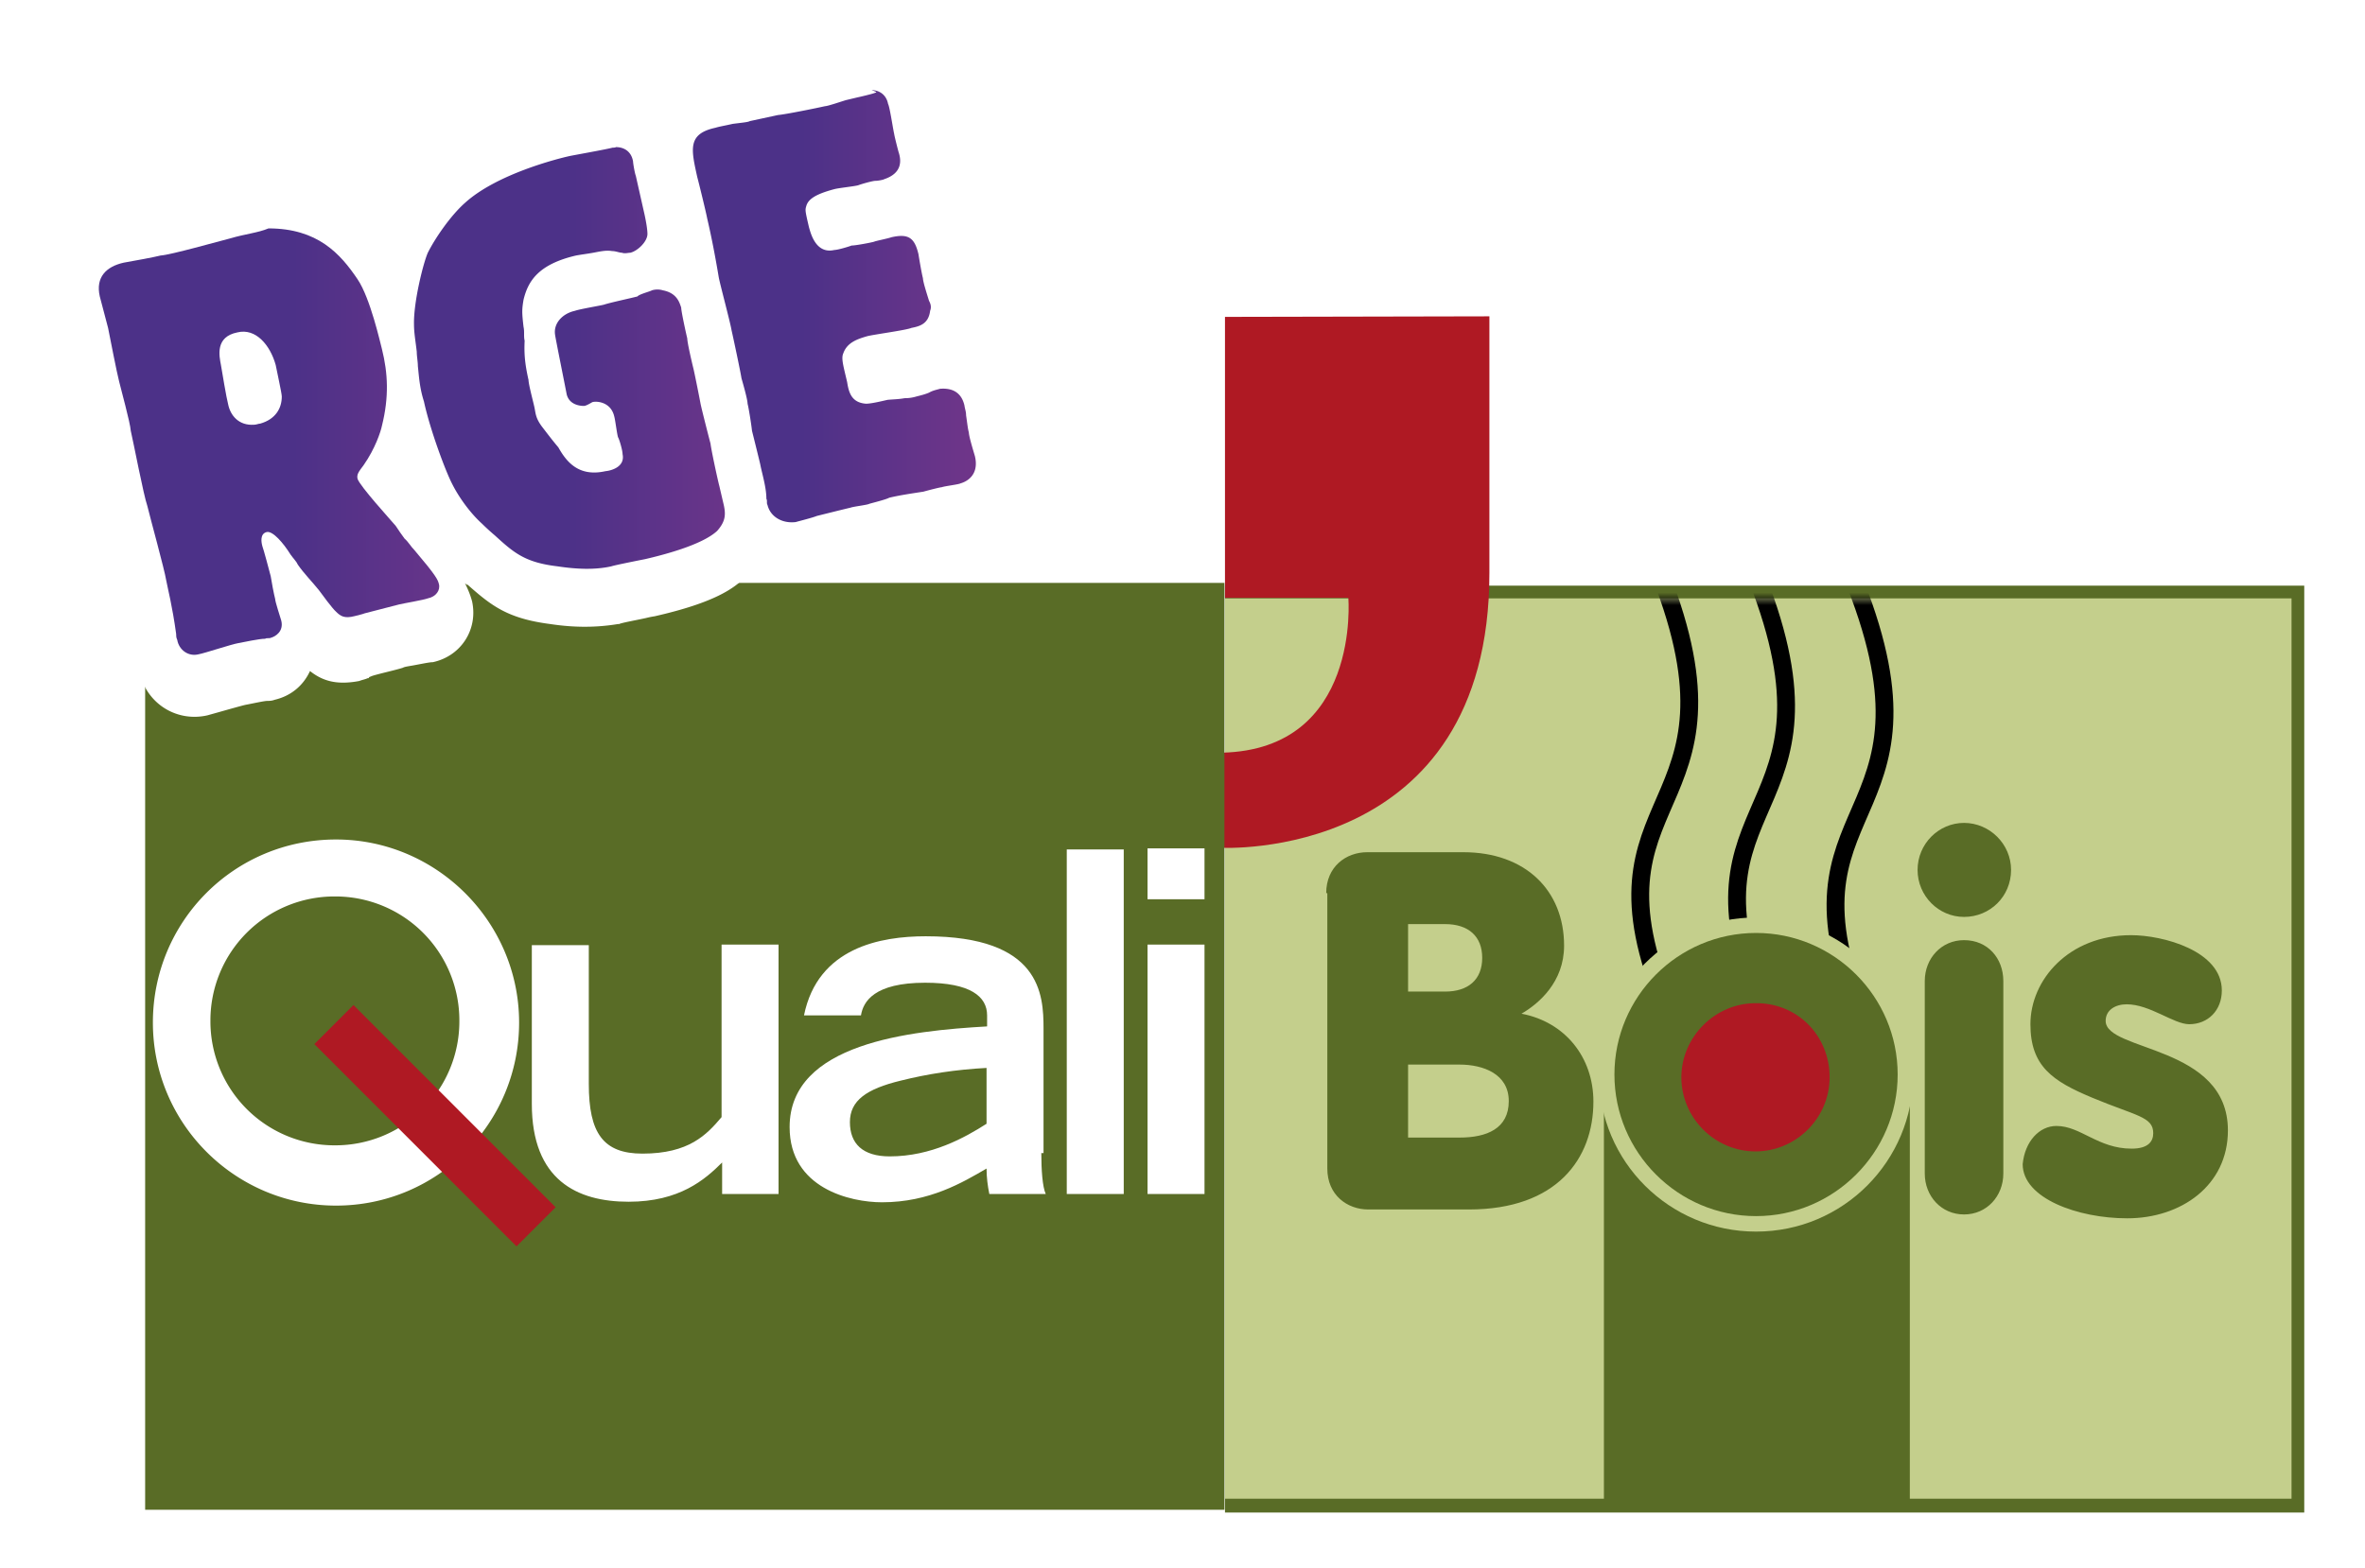 <svg xmlns="http://www.w3.org/2000/svg" role="img" aria-label="Logo Qualibois RGE" width="377" height="250" fill="none" viewBox="0 0 377 250" class="label-qualibois-rge"><path fill="#596C26" d="M367.317 93.386H195.272v147.796h172.045V93.386Z"></path><path fill="#C4CF8C" d="M365.289 95.414H195.272v143.563h170.017V95.414Z"></path><path fill="#AF1923" d="M195.272 50.53v44.796h19.664s2.029 24.163-20.105 24.692l-.177 15.167s42.769 2.293 42.769-43.827V50.441l-42.151.088Z"></path><path fill="#596C26" d="M304.443 171.34h-48.766v68.431h48.766V171.34Zm-93.034-28.924c0-4.233 3.175-6.525 6.526-6.525h15.344c9.876 0 16.049 6.084 16.049 14.903 0 5.82-4.056 9.259-6.79 10.846 6.966 1.323 11.464 6.967 11.464 14.021 0 9.083-5.82 17.196-19.842 17.196h-16.049c-3.351 0-6.525-2.293-6.525-6.525v-43.916h-.177Zm13.051 15.697h5.909c3.615 0 5.908-1.852 5.908-5.379 0-3.44-2.205-5.38-5.908-5.38h-5.909v10.759Zm0 23.28h8.201c4.321 0 7.849-1.411 7.849-5.82 0-4.321-4.057-5.82-7.849-5.82h-8.201v11.64Zm88.625-50.176c4.056 0 7.495 3.351 7.495 7.496 0 4.232-3.351 7.495-7.495 7.495-4.057 0-7.408-3.351-7.408-7.495 0-4.145 3.351-7.496 7.408-7.496Zm-6.261 25.22c0-3.615 2.645-6.525 6.261-6.525 3.792 0 6.261 2.91 6.261 6.525v30.688c0 3.616-2.646 6.526-6.261 6.526-3.616 0-6.261-2.91-6.261-6.526v-30.688Zm20.987 23.104c3.88 0 6.614 3.616 11.993 3.616 2.646 0 3.439-1.146 3.439-2.469 0-2.646-2.733-2.734-9.7-5.644-6.349-2.645-9.876-5.026-9.876-11.728 0-7.055 6.084-14.198 16.049-14.198 5.026 0 14.462 2.469 14.462 8.819 0 3.174-2.204 5.379-5.203 5.379-2.469 0-6.261-3.175-9.964-3.175-1.764 0-3.351.882-3.351 2.646 0 4.938 19.488 3.791 19.488 17.46 0 8.818-7.495 14.021-16.049 14.021-7.849 0-16.667-3.175-16.667-8.642.353-3.615 2.646-6.085 5.379-6.085Z"></path><mask id="gradient-label-qualibois-rge" width="58" height="68" x="251" y="95" maskUnits="userSpaceOnUse" style="mask-type:luminance"><path fill="#fff" d="M308.764 95.414h-57.143v67.108h57.143V95.414Z"></path></mask><g mask="url(#gradient-label-qualibois-rge)"><path stroke="currentColor" stroke-linecap="round" stroke-linejoin="bevel" stroke-miterlimit="17" stroke-width="2.843" d="M295.624 158.995c-11.993-32.54 16.755-27.778-1.411-69.665"></path></g><mask id="gradient-label-qualibois-rge2" width="58" height="68" x="251" y="95" maskUnits="userSpaceOnUse" style="mask-type:luminance"><path fill="#fff" d="M308.764 95.414h-57.143v67.108h57.143V95.414Z"></path></mask><g mask="url(#gradient-label-qualibois-rge2)"><path stroke="currentColor" stroke-linecap="round" stroke-width="2.843" d="M279.928 158.025c-11.993-32.54 16.755-27.778-1.411-69.665"></path></g><mask id="gradient-label-qualibois-rge3" width="58" height="68" x="251" y="95" maskUnits="userSpaceOnUse" style="mask-type:luminance"><path fill="#fff" d="M308.764 95.414h-57.143v67.108h57.143V95.414Z"></path></mask><g mask="url(#gradient-label-qualibois-rge3)"><path stroke="currentColor" stroke-linecap="round" stroke-width="2.843" d="M264.496 157.407c-11.993-32.539 16.754-27.777-1.411-69.665"></path></g><path fill="#C4CF8C" d="M304.972 171.34c0 13.757-11.111 25.044-25.044 25.044-13.757 0-25.044-11.111-25.044-25.044 0-13.756 11.111-25.044 25.044-25.044 13.756 0 25.044 11.111 25.044 25.044Z"></path><path fill="#596C26" d="M302.503 171.34c0 12.434-10.142 22.575-22.575 22.575-12.434 0-22.575-10.141-22.575-22.575s10.141-22.575 22.575-22.575c12.433 0 22.575 10.141 22.575 22.575Z"></path><path fill="#AF1923" d="M291.656 171.781c0 6.526-5.379 11.817-11.817 11.817-6.525 0-11.816-5.379-11.816-11.817 0-6.437 5.379-11.816 11.816-11.816 6.614-.088 11.817 5.114 11.817 11.816Z"></path><path fill="#596C26" d="M195.183 92.945H23.137v147.796h172.046V92.945Z"></path><path fill="#fff" d="M53.56 133.862c-16.225 0-29.188 13.052-29.188 29.189 0 16.138 13.14 29.189 29.189 29.189 16.226 0 29.188-13.139 29.188-29.189 0-16.049-13.139-29.189-29.188-29.189Zm-.176 48.766a19.758 19.758 0 0 1-19.84-19.841 19.76 19.76 0 0 1 19.84-19.842 19.76 19.76 0 0 1 19.842 19.842 19.758 19.758 0 0 1-19.842 19.841Z"></path><path fill="#AF1923" d="m56.344 160.257-6.237 6.234 32.228 32.246 6.238-6.233-32.228-32.247Z"></path><path fill="#fff" d="M124.108 190.388h-8.995v-5.026c-2.734 2.733-6.79 6.261-14.903 6.261-8.201 0-15.432-3.44-15.432-15.609v-25.309h9.083v22.135c0 7.848 2.292 11.111 8.553 11.111 7.408 0 10.23-2.999 12.611-5.82v-27.514h9.083v39.771Zm41.887-6.526c0 2.646.176 5.38.705 6.526h-8.995c-.264-1.323-.44-2.645-.44-4.056-3.792 2.204-9.083 5.379-16.667 5.379-5.027 0-14.727-2.205-14.727-11.993 0-13.404 19.224-15.344 31.482-16.05v-1.763c0-2.998-2.646-5.203-9.877-5.203-8.113 0-9.876 2.998-10.229 5.203h-9.083c2.205-10.847 12.257-12.61 19.4-12.61 18.342 0 18.783 9.259 18.783 14.726v19.841h-.352Zm-8.642-13.58c-5.027.265-9.524.97-13.757 2.028-5.467 1.323-8.113 3.175-8.113 6.614s2.028 5.468 6.349 5.468c6.614 0 11.993-2.999 15.433-5.203v-8.907h.088Zm21.781-34.832h-9.083v54.938h9.083V135.45Zm3.792-.177h9.083v8.113h-9.083v-8.113Zm0 15.344h9.083v39.771h-9.083v-39.771Z"></path><g filter="url(#gradient-label-qualibois-rge4)"><path fill="#fff" d="M161.145 67.46c-.177-.44-.265-1.146-.441-1.852-.177-.97-.265-1.763-.441-2.292-.97-4.498-4.586-6.79-8.201-7.055 1.322-1.146 2.292-2.734 2.91-5.203.441-1.587.176-3.174-.177-4.32-.176-.442-.264-1.324-.617-2.294-.176-.617-.264-1.146-.441-1.322 0-.265-.176-.97-.264-1.588-.177-.97-.265-1.763-.441-2.028-.706-3.439-2.734-6.084-5.379-6.966 2.292-2.205 3.174-5.38 2.645-8.995-.176-.265-.265-1.146-.441-1.852a5.454 5.454 0 0 1-.264-.97c-.177-.44-.265-1.323-.441-2.204-.265-1.588-.265-2.205-.441-2.734-1.147-4.938-5.644-7.849-10.406-6.614-.264 0-.97.265-1.587.441-.441.176-.97.265-1.147.265l-1.851.44c-.265.177-1.323.265-2.205.618-.617.176-.97.264-1.146.264-.618.177-2.205.441-3.616.706-1.587.264-3.175.617-3.792.705l-4.497.97c-.441.177-1.323.177-2.205.265l-.882-.177c-.617.177-1.146.265-1.587.265-.441.176-.97.176-.97.176-4.762 1.147-6.966 3.616-7.936 6.35-2.029-2.734-5.468-3.88-8.995-3.175-.617.176-1.852.44-3.351.705-1.5.265-2.91.618-3.44.706-2.998.705-13.403 3.439-19.488 8.818-2.734 2.646-5.908 6.614-7.23 9.965-.265.705-.706 1.852-1.147 3.44-2.734-4.057-9.7-13.317-26.279-9.701-.97.265-3.35.97-6.085 1.41-2.028.618-4.497 1.147-5.026 1.324-.44.176-1.764.44-2.998.617-1.147.264-2.293.44-2.734.617-6.35 1.411-9.7 6.526-8.201 12.699.176.44.44 1.587.706 2.733.264.97.617 1.852.617 2.293.176.617.617 2.646.97 4.321.44 1.852.705 3.615.97 4.321.176.617.617 2.646.97 4.321.44 1.587.705 2.998.97 3.615.176.97.705 3.616 1.323 6.261.617 2.734.97 5.027 1.146 6.085.264.97.97 3.616 1.587 6.35.618 2.204 1.323 4.761 1.411 5.467.265 1.146.706 3.35 1.411 7.848 0 .706.177 1.323.265 1.764 1.146 4.938 5.908 7.936 10.846 6.79.617-.176 1.588-.441 3.44-.97.97-.265 2.204-.617 2.645-.706.97-.176 2.91-.617 3.44-.617.264 0 .704 0 1.145-.176 2.646-.618 4.586-2.293 5.644-4.586 2.205 1.764 4.586 2.205 7.849 1.588.44-.177.97-.265 1.322-.441.177 0 .177 0 .265-.177l.44-.176c.706-.265 3.88-.97 4.939-1.323.265-.176 1.146-.264 2.028-.441.97-.176 2.205-.441 2.734-.441 4.497-.97 7.23-5.203 6.26-9.7-.264-.97-.616-1.852-1.145-2.91.176.176.264.265.44.265 3.792 3.35 6.35 5.379 13.14 6.26 2.91.442 6.614.706 10.846 0h.177c.264-.176 2.733-.617 4.321-.97a14.692 14.692 0 0 1 1.322-.264c9.701-2.204 12.699-4.497 14.463-6.261.617-.705 1.146-1.323 1.587-2.028 2.204 1.764 5.203 2.734 8.201 1.852.264 0 .97-.265 1.852-.441.617-.177 1.146-.265 1.411-.441.441-.177 1.587-.441 2.733-.706 1.147-.264 2.205-.617 2.734-.617.265 0 .706-.176 1.323-.264.705-.177 1.411-.265 1.763-.265.353 0 1.147-.265 1.852-.44.618-.177.97-.266 1.323-.266.97-.176 1.587-.264 2.646-.44.97-.177 2.028-.265 2.998-.618.264 0 .97-.264 1.763-.44.441-.177.97-.265.97-.265.265 0 .706-.177 1.323-.177.97-.176 1.764-.264 1.852-.264 4.497-.97 8.201-5.38 6.79-11.464-.176-.264-.264-1.323-.617-2.204.088-.265-.088-.706-.176-1.059Z"></path></g><path fill="url(#gradient-label-qualibois-rge5)" d="M36.365 64.462c-.265-.97-.97-5.203-1.146-6.261-.265-1.411-.97-4.497 2.645-5.203 2.91-.705 5.203 2.028 6.085 5.203.176.97.97 4.497.97 5.026 0 1.852-.97 3.616-3.44 4.321-.264 0-.617.177-.97.177-2.468.176-3.791-1.5-4.144-3.263Zm.353-26.455c-1.764.44-9.524 2.646-11.111 2.734-.97.264-4.939.97-5.909 1.146-2.733.617-4.497 2.293-3.792 5.38.177.705 1.147 4.32 1.323 5.026.265 1.322 1.411 7.23 1.764 8.553.265 1.147 1.764 6.526 1.852 7.849.44 1.852 2.028 10.23 2.645 11.993.441 1.852 2.734 10.14 2.998 11.816.265 1.411.97 4.057 1.588 8.554 0 .265 0 .617.176.97.265 1.587 1.764 2.734 3.44 2.293.97-.176 5.202-1.587 6.26-1.764.97-.176 3.351-.705 4.321-.705.265-.177.618 0 .97-.177.618-.176 2.029-.97 1.588-2.733-.177-.618-.97-2.998-.97-3.44-.177-.617-.618-2.998-.706-3.615-.176-.705-1.146-4.32-1.323-4.762-.176-.617-.44-2.028.706-2.293.97-.176 2.645 1.764 3.792 3.616.44.617.97 1.146 1.146 1.587.97 1.411 2.293 2.734 3.351 4.057.441.617 2.205 2.998 2.734 3.439.705.705 1.323 1.146 2.998.705.617-.176 1.146-.264 1.587-.44.97-.265 4.498-1.147 5.468-1.412.705-.176 3.88-.705 4.585-.97 1.323-.264 2.029-1.322 1.764-2.292-.176-.706-.441-1.323-3.88-5.38-.617-.617-.97-1.322-1.587-1.851-.441-.618-.97-1.323-1.411-2.029-.97-1.146-5.644-6.26-6.085-7.495-.176-.706.176-1.147.97-2.205 1.852-2.645 2.734-5.379 2.91-6.26 1.146-4.586.97-8.378 0-12.258-.265-.97-1.852-8.113-3.88-11.111-2.734-4.057-6.35-8.113-14.198-8.113-1.675.705-3.703.881-6.084 1.587Z"></path><path fill="url(#gradient-label-qualibois-rge6)" d="M97.653 23.545c-.97.264-5.909 1.146-6.79 1.323-2.029.44-11.729 2.91-16.755 7.495-2.293 2.029-4.762 5.644-5.909 7.937-.705 1.587-2.293 7.848-2.204 11.464 0 1.322.264 2.733.44 4.32 0 .706.177 1.588.177 2.293.176 1.588.264 3.44.97 5.644.97 4.498 3.44 11.111 4.497 13.14 1.147 2.292 2.999 4.761 4.762 6.349a35.474 35.474 0 0 0 2.028 1.852c2.999 2.733 4.762 4.32 9.965 4.938 2.91.44 5.909.617 8.642 0 .441-.176 5.379-1.147 5.379-1.147 2.646-.617 8.995-2.204 11.464-4.497 1.411-1.587 1.411-2.734.97-4.497l-.617-2.646c-.265-.97-1.323-5.908-1.411-6.79-.265-.97-1.411-5.467-1.587-6.35-.177-.97-.97-4.937-1.147-5.643-.176-.705-.97-4.056-.97-4.762-.176-.705-.97-4.32-.97-4.938-.264-.706-.617-2.293-2.91-2.734a3.003 3.003 0 0 0-1.763 0c-.265.177-2.029.618-2.293.97-.97.265-4.321.97-5.38 1.323-.705.176-3.88.706-4.585.97-2.028.441-3.44 2.028-3.175 3.792 0 .264 1.764 8.995 1.852 9.524.441 1.763 2.293 1.852 2.734 1.852.44 0 1.323-.618 1.41-.618.706-.176 2.911 0 3.44 2.293.176.617.441 2.91.617 3.351.177.265.706 2.028.706 2.646.44 2.028-1.764 2.645-2.734 2.733-4.32.97-6.26-1.587-7.496-3.792-.97-1.146-1.763-2.204-2.645-3.35-.97-1.323-.97-2.029-1.146-2.91-.177-.882-.97-3.792-.97-4.498-.618-2.734-.706-4.321-.618-6.261-.176-.706 0-1.411-.176-2.205-.265-2.292-.265-2.733 0-4.32.706-2.91 2.293-5.644 8.377-7.055.97-.177 1.764-.265 2.734-.441s2.028-.441 2.998-.265c.618 0 1.147.265 1.588.265.44.176.97 0 1.322 0 1.147-.265 2.734-1.764 2.734-2.998 0-.618-.176-1.764-.441-2.999l-1.411-6.26c-.176-.442-.441-2.029-.441-2.293-.264-1.588-1.41-2.293-2.733-2.293-.089.088-.441.088-.53.088Z"></path><path fill="url(#gradient-label-qualibois-rge7)" d="M139.451 14.815c-.44.176-2.292.617-2.733.705l-1.852.441c-.617.177-2.91.97-3.351.97-1.146.265-6.349 1.323-7.496 1.411l-4.497.97c-.265.176-1.411.265-2.734.441-1.146.265-2.204.441-2.733.617-4.498.97-3.88 3.44-2.91 7.849.264.97 1.411 5.643 1.587 6.614.705 2.998 1.323 6.26 1.852 9.435.264 1.323 1.852 7.231 2.028 8.377.265 1.147 1.411 6.526 1.587 7.672.177.618.97 3.351.97 4.057.177.617.618 3.44.706 4.32.176.706 1.146 4.586 1.322 5.38.265 1.411.971 3.616.971 5.467.176.265 0 .706.176.97.441 1.852 2.293 2.999 4.497 2.734.618-.176 2.734-.705 3.351-.97.706-.176 4.586-1.146 5.379-1.323.441-.176 2.734-.44 2.999-.617.617-.176 2.733-.705 3.174-.97 1.852-.44 3.792-.705 5.468-.97.617-.176 2.645-.705 2.91-.705.441-.177 2.733-.441 2.998-.618.97-.264 2.998-1.322 2.293-4.32-.177-.618-.97-3.175-.97-3.793-.177-.617-.265-1.587-.441-2.733 0-.617-.177-.97-.265-1.588-.617-2.645-2.734-2.733-3.88-2.645-.617.176-1.146.264-1.764.617-.617.265-1.322.441-2.028.617a6.263 6.263 0 0 1-1.852.265c-.97.176-1.763.176-2.733.265-1.147.264-2.646.617-3.439.617-2.293-.176-2.734-1.764-2.999-3.44-.617-2.645-.97-3.791-.617-4.585.617-1.763 2.293-2.293 3.792-2.733.97-.265 6.261-.97 7.055-1.323 1.322-.265 2.733-.617 2.998-2.734.176-.44.176-.97-.177-1.587-.176-.617-.97-2.998-.97-3.616-.176-.617-.617-3.174-.705-3.792-.617-2.645-1.587-3.35-4.321-2.733-.441.176-2.646.617-2.734.705-.617.176-2.998.617-3.615.617-.441.177-2.205.706-2.734.706-2.998.705-3.792-2.734-4.056-3.616-.618-2.645-.618-2.733-.441-3.35.264-.97 1.146-1.852 4.497-2.734.617-.177 3.175-.441 3.792-.617.441-.177 2.293-.706 2.734-.706.441 0 1.322-.176 1.411-.265 2.91-.97 2.733-2.998 2.292-4.32-.176-.618-.705-2.734-.705-2.91-.176-.706-.706-4.322-.97-4.763-.265-1.41-1.323-2.204-2.646-2.204 1.059.353.794.353.529.44Z"></path><defs><linearGradient id="gradient-label-qualibois-rge5" x1="46.68" x2="93.157" y1="70.418" y2="70.418" gradientUnits="userSpaceOnUse"><stop stop-color="#4C3188"></stop><stop offset="1" stop-color="#80378A"></stop></linearGradient><linearGradient id="gradient-label-qualibois-rge6" x1="90.519" x2="134.551" y1="57.078" y2="57.078" gradientUnits="userSpaceOnUse"><stop stop-color="#4C3188"></stop><stop offset="1" stop-color="#80378A"></stop></linearGradient><linearGradient id="gradient-label-qualibois-rge7" x1="127.848" x2="168.139" y1="48.828" y2="48.828" gradientUnits="userSpaceOnUse"><stop stop-color="#4C3188"></stop><stop offset="1" stop-color="#80378A"></stop></linearGradient><filter id="gradient-label-qualibois-rge4" width="160.687" height="109.409" x="5.555" y="8.888" color-interpolation-filters="sRGB" filterUnits="userSpaceOnUse"><feFlood flood-opacity="0" result="BackgroundImageFix"></feFlood><feColorMatrix in="SourceAlpha" result="hardAlpha" values="0 0 0 0 0 0 0 0 0 0 0 0 0 0 0 0 0 0 127 0"></feColorMatrix><feOffset dy="4"></feOffset><feGaussianBlur stdDeviation="2"></feGaussianBlur><feComposite in2="hardAlpha" operator="out"></feComposite><feColorMatrix values="0 0 0 0 0 0 0 0 0 0 0 0 0 0 0 0 0 0 0.25 0"></feColorMatrix><feBlend in2="BackgroundImageFix" result="effect1_dropShadow_1743_2402"></feBlend><feBlend in="SourceGraphic" in2="effect1_dropShadow_1743_2402" result="shape"></feBlend></filter></defs></svg>